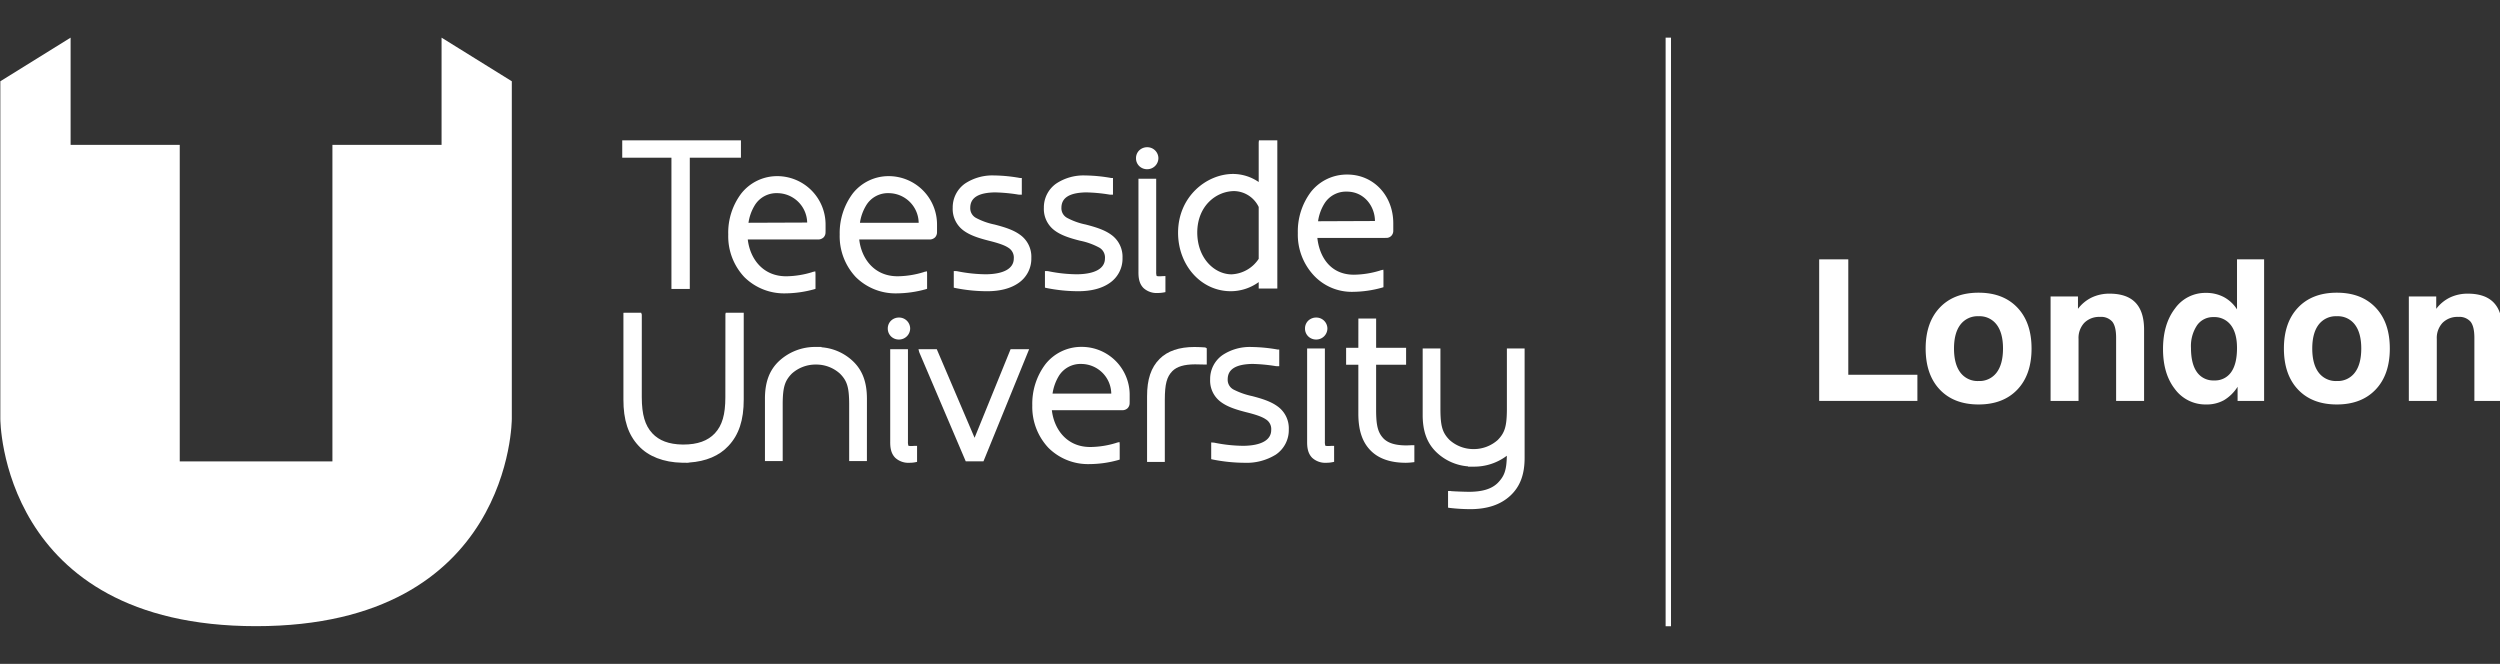 <svg xmlns="http://www.w3.org/2000/svg" xmlns:xlink="http://www.w3.org/1999/xlink" width="835.727" height="221.932" viewBox="0 0 835.727 221.932">
  <rect x="0" y="0" width="835.727" height="221.932" fill="#333333" stroke="none"/>
  <defs>
    <clipPath id="clip-path">
      <path id="Path_30" data-name="Path 30" d="M0-39.164H835.727V-261.1H0Z" fill="rgba(0,0,0,0)"/>
    </clipPath>
  </defs>
  <g id="Group_31" data-name="Group 31" transform="translate(0 261.096)">
    <g id="Group_30" data-name="Group 30" clip-path="url(#clip-path)">
      <g id="Group_1" data-name="Group 1" transform="translate(147.612 -212.664)">
        <path id="Path_1" data-name="Path 1" d="M0,0H-36.488V105.818H-87.525V0h-36.484V-35.848L-147.5-21.266V91.573s-.115,69.316,85.491,69.316,85.49-69.316,85.49-69.316V-21.266L0-35.848Z" fill="#fff"/>
      </g>
      <g id="Group_2" data-name="Group 2" transform="translate(242.5 -156.089)">
        <path id="Path_2" data-name="Path 2" d="M0,0-.022,27.791c0,5.795-1.053,9.4-3.5,12.044C-5.893,42.369-9.337,43.6-14.054,43.6h-.3c-4.519-.076-7.816-1.309-10.088-3.761-2.452-2.642-3.5-6.248-3.516-12.051L-27.953.176l-.212-.64h-5.317l-.615.025V28.539c-.021,6.87,1.6,11.8,5.113,15.527,3.224,3.5,8.337,5.483,14.449,5.609l1.83.021.611-.057V49.61c5.562-.356,10.084-2.272,13.1-5.551,3.5-3.71,5.127-8.643,5.116-15.52v-29H.115Z" fill="#fff"/>
      </g>
      <g id="Group_3" data-name="Group 3" transform="translate(402.816 -144.961)">
        <path id="Path_3" data-name="Path 3" d="M0,0C-.7-.065-2.66-.137-3.462-.137h-.094c-5.069,0-8.98,1.338-11.616,3.977-2.869,2.869-4.2,6.852-4.188,12.536v21.9h5.932V17.491c.018-5.275.633-7.6,2.509-9.553,1.536-1.539,3.951-2.261,7.6-2.276.27,0,.935.015,1.607.033.7.018,1.406.032,1.7.032H.593V.32L.349.133Z" fill="#fff"/>
      </g>
      <g id="Group_4" data-name="Group 4" transform="translate(274.619 -145.006)">
        <path id="Path_4" data-name="Path 4" d="M0,0V-.108H-1.834A17.715,17.715,0,0,0-14.19,4.609c-3.24,3.045-4.735,7.083-4.714,12.7V38.041h5.933V18.914c.035-5.533.693-7.708,3.052-10.106A11.836,11.836,0,0,1-1.913,5.777a11.812,11.812,0,0,1,8.1,3.049c2.38,2.4,3.038,4.57,3.063,10.085v19.13h5.932l.007-20.719c.018-5.616-1.481-9.653-4.71-12.7A17.142,17.142,0,0,0,0,0" fill="#fff"/>
      </g>
      <g id="Group_5" data-name="Group 5" transform="translate(325.792 -114.744)">
        <path id="Path_5" data-name="Path 5" d="M0,0-12.479-29.247l-.155-.374h-6.122l.19.766a4.407,4.407,0,0,0,.155.457L-3.11,7.5l.158.374H2.97L18.242-29.621h-6.2Z" fill="#fff"/>
      </g>
      <g id="Group_6" data-name="Group 6" transform="translate(471.109 -112.231)">
        <path id="Path_6" data-name="Path 6" d="M0,0C-.37.014-.733.032-.985.032c-3.62-.014-6.04-.74-7.6-2.286-1.887-1.967-2.495-4.286-2.5-9.542V-26.932H-1.064v-5.662H-11.08v-9.793h-5.936l-.011,9.793h-4.088v5.662h4.088V-10.7c-.014,5.687,1.32,9.667,4.192,12.529,2.668,2.66,6.605,4.009,11.71,4.009A20.945,20.945,0,0,0,1.15,5.68L1.7,5.623V-.036H1.086C.8-.036.4-.018,0,0" fill="#fff"/>
      </g>
      <g id="Group_7" data-name="Group 7" transform="translate(427.025 -125.291)">
        <path id="Path_7" data-name="Path 7" d="M0,0C-2.355-1.708-5.479-2.617-8.474-3.4a24.991,24.991,0,0,1-6.144-2.16,3.678,3.678,0,0,1-2-3.441c0-3.358,2.708-5.044,8.244-5.148a56.994,56.994,0,0,1,7.856.737A4.726,4.726,0,0,0,0-13.389H.615v-5.565L.05-18.965a53.582,53.582,0,0,0-8.7-.841,16.431,16.431,0,0,0-9.671,2.682A9.717,9.717,0,0,0-22.484-9.01a8.844,8.844,0,0,0,3.509,7.522C-16.829.14-14,1.082-10.408,2c2.394.593,5.044,1.341,6.522,2.362A3.792,3.792,0,0,1-2.074,7.956c0,3.326-3.3,5.2-9.269,5.271h-.032a50.1,50.1,0,0,1-9.42-.985,3.937,3.937,0,0,0-.686-.1l-.651-.04v5.587l.474.111A55.7,55.7,0,0,0-10.994,18.9,18.5,18.5,0,0,0-.518,16.16,9.891,9.891,0,0,0,3.807,7.751,9.011,9.011,0,0,0,0,0" fill="#fff"/>
      </g>
      <g id="Group_8" data-name="Group 8" transform="translate(305.158 -112.014)">
        <path id="Path_8" data-name="Path 8" d="M0,0C-.2.011-.381.022-.507.022a3.726,3.726,0,0,1-.978-.094,4.382,4.382,0,0,1-.154-1.4V-32.35H-7.568V-1.467c-.018,1.834.173,3.912,1.7,5.436a6.493,6.493,0,0,0,4.81,1.65,9.32,9.32,0,0,0,1.977-.2l.489-.1V-.036H.8C.557-.036.266-.018,0,0" fill="#fff"/>
      </g>
      <g id="Group_9" data-name="Group 9" transform="translate(503.739 -144.609)">
        <path id="Path_9" data-name="Path 9" d="M0,0V20.507c-.04,5.519-.7,7.687-3.056,10.088a12.021,12.021,0,0,1-8.01,3.042,11.938,11.938,0,0,1-8.1-3.045c-2.362-2.395-3.016-4.566-3.052-10.081V0h-5.932V22.085c-.025,5.616,1.47,9.653,4.7,12.706a17.2,17.2,0,0,0,10.481,4.623v.094h1.822A18.1,18.1,0,0,0-.014,35.859c-.105,4.835-.8,6.794-3.038,9.088-2.007,2-5.149,2.97-9.61,2.97-1.341,0-5.055-.133-5.986-.227a1.228,1.228,0,0,0-.41-.05h-.611v5.573l.51.086a61.215,61.215,0,0,0,6.853.42c5.813,0,10.235-1.5,13.518-4.565,3.242-3.053,4.742-7.1,4.713-12.724V0Z" fill="#fff"/>
      </g>
      <g id="Group_10" data-name="Group 10" transform="translate(400.232 -183.368)">
        <path id="Path_10" data-name="Path 10" d="M0,0C.032-8.981,6.4-13.834,12.375-13.849h.018a9.316,9.316,0,0,1,8.146,5.314V8.794a11.465,11.465,0,0,1-9.031,5.184h-.05C5.849,13.964.032,8.733,0,0M11.181,19.623a15.943,15.943,0,0,0,9.358-3.049v2.153h6.227V-30.811H20.622l-.061.547c-.014.14-.022.262-.022.366v13.022a15.213,15.213,0,0,0-8.589-2.7C3.128-19.561-6.4-12.048-6.414.068-6.4,11.023,1.323,19.612,11.181,19.623" fill="#fff"/>
      </g>
      <g id="Group_11" data-name="Group 11" transform="translate(340.958 -182.64)">
        <path id="Path_11" data-name="Path 11" d="M0,0C-2.139-1.546-4.821-2.445-8.463-3.394a22.714,22.714,0,0,1-6.151-2.179A3.664,3.664,0,0,1-16.61-9c.011-3.361,2.707-5.044,8.244-5.141a55.5,55.5,0,0,1,7.83.733,3.74,3.74,0,0,0,.547.029H.622v-5.569H.054a51.865,51.865,0,0,0-8.7-.855,16.531,16.531,0,0,0-9.678,2.685A9.731,9.731,0,0,0-22.474-9.01a8.924,8.924,0,0,0,3.506,7.532C-16.8.165-13.971,1.1-10.4,2.01c3.376.837,5.328,1.546,6.518,2.347A3.828,3.828,0,0,1-2.056,7.963c-.015,3.326-3.312,5.2-9.28,5.271h-.093a50.373,50.373,0,0,1-9.488-1.01,3.238,3.238,0,0,0-.589-.061h-.615V17.7l.467.115a53.9,53.9,0,0,0,10.667,1.082c4.343,0,7.87-.917,10.476-2.729A9.852,9.852,0,0,0,3.807,7.751,8.978,8.978,0,0,0,0,0" fill="#fff"/>
      </g>
      <g id="Group_12" data-name="Group 12" transform="translate(352.461 -184.119)">
        <path id="Path_12" data-name="Path 12" d="M0,0C2.161,1.639,4.99,2.581,8.575,3.487a22.973,22.973,0,0,1,6.518,2.352,3.811,3.811,0,0,1,1.822,3.6c-.01,3.326-3.307,5.2-9.279,5.274A48.524,48.524,0,0,1-1.938,13.7a3.523,3.523,0,0,0-.593-.061h-.615v5.533l.468.115A53.593,53.593,0,0,0,7.978,20.374c4.35,0,7.877-.92,10.487-2.732a9.842,9.842,0,0,0,4.321-8.41,9.028,9.028,0,0,0-3.8-7.754C16.84-.068,14.151-.967,10.505-1.916A22.658,22.658,0,0,1,4.361-4.095a3.644,3.644,0,0,1-2-3.426c.01-3.362,2.71-5.041,8.247-5.141a53.822,53.822,0,0,1,7.823.733,3.7,3.7,0,0,0,.547.032H19.6v-5.572h-.564a52.214,52.214,0,0,0-8.7-.852A16.462,16.462,0,0,0,.661-15.639,9.726,9.726,0,0,0-3.505-7.525,8.936,8.936,0,0,0,0,0" fill="#fff"/>
      </g>
      <g id="Group_13" data-name="Group 13" transform="translate(389.092 -163.347)">
        <path id="Path_13" data-name="Path 13" d="M0,0,.5-.093V-5.468l-.626.018c-.2.007-.453.018-.7.036s-.479.028-.626.028a3.5,3.5,0,0,1-.978-.1,4.215,4.215,0,0,1-.158-1.392V-38.005H-8.517V-6.881c-.014,1.841.18,3.926,1.711,5.443A6.5,6.5,0,0,0-2,.194,10.855,10.855,0,0,0,0,0" fill="#fff"/>
      </g>
      <g id="Group_14" data-name="Group 14" transform="translate(444.568 -112.017)">
        <path id="Path_14" data-name="Path 14" d="M0,0C-.209.014-.4.025-.532.025a3.693,3.693,0,0,1-.985-.1,4.186,4.186,0,0,1-.155-1.391V-32.587H-7.607v31.12C-7.618.37-7.424,2.452-5.9,3.976a6.505,6.505,0,0,0,4.81,1.647,10.053,10.053,0,0,0,2.01-.212l.493-.1V-.032H.8C.572-.032.273-.014,0,0" fill="#fff"/>
      </g>
      <g id="Group_15" data-name="Group 15" transform="translate(439.978 -147.592)">
        <path id="Path_15" data-name="Path 15" d="M0,0H.025A3.734,3.734,0,0,0,3.761-3.685,3.706,3.706,0,0,0,.022-7.352,3.819,3.819,0,0,0-2.635-6.313a3.6,3.6,0,0,0-1.09,2.621A3.615,3.615,0,0,0-2.642-1.053,3.772,3.772,0,0,0,0,0" fill="#fff"/>
      </g>
      <g id="Group_16" data-name="Group 16" transform="translate(300.502 -147.592)">
        <path id="Path_16" data-name="Path 16" d="M0,0H.022A3.733,3.733,0,0,0,3.757-3.685,3.7,3.7,0,0,0,.018-7.352,3.8,3.8,0,0,0-2.635-6.313a3.624,3.624,0,0,0-1.09,2.624A3.642,3.642,0,0,0-2.642-1.05,3.73,3.73,0,0,0,0,0" fill="#fff"/>
      </g>
      <g id="Group_17" data-name="Group 17" transform="translate(383.486 -204.529)">
        <path id="Path_17" data-name="Path 17" d="M0,0H.022A3.73,3.73,0,0,0,3.757-3.681,3.708,3.708,0,0,0,.018-7.352,3.8,3.8,0,0,0-2.635-6.313,3.6,3.6,0,0,0-3.728-3.685,3.609,3.609,0,0,0-2.65-1.053,3.73,3.73,0,0,0,0,0" fill="#fff"/>
      </g>
      <g id="Group_18" data-name="Group 18" transform="translate(287.473 -186.625)">
        <path id="Path_18" data-name="Path 18" d="M0,0A15.451,15.451,0,0,1,2.114-5.871,8.464,8.464,0,0,1,9.667-9.9,10.07,10.07,0,0,1,19.63-.076V0ZM12.234,23.6a36.922,36.922,0,0,0,9.787-1.388l.424-.14v-5.1l-.047-.751-.741.158a1.415,1.415,0,0,0-.366.122,30.466,30.466,0,0,1-8.64,1.384h-.068C4.62,17.879.46,11.807-.241,5.583l23.34,0a2.6,2.6,0,0,0,2.028-.723,2.5,2.5,0,0,0,.633-1.769c0-.075,0-.144.007-.266V.7A16.168,16.168,0,0,0,9.822-15.589H9.775A15.246,15.246,0,0,0-2.391-9.808,22.075,22.075,0,0,0-6.77,3.958,19.922,19.922,0,0,0-1.388,18.152,18.828,18.828,0,0,0,12.234,23.6" fill="#fff"/>
      </g>
      <g id="Group_19" data-name="Group 19" transform="translate(250.21 -186.625)">
        <path id="Path_19" data-name="Path 19" d="M0,0A15.5,15.5,0,0,1,2.114-5.871,8.488,8.488,0,0,1,9.675-9.9,10.057,10.057,0,0,1,19.623-.076ZM21.974,22.226l.428-.141v-5.1l-.065-.747-.744.165a.9.9,0,0,0-.291.1,30.56,30.56,0,0,1-8.64,1.384h-.068C4.631,17.879.471,11.807-.234,5.583l23.326,0a2.64,2.64,0,0,0,2.031-.716,2.418,2.418,0,0,0,.633-1.751,2.533,2.533,0,0,1,.014-.291V.7A16.176,16.176,0,0,0,9.818-15.589H9.775A15.277,15.277,0,0,0-2.394-9.808,21.74,21.74,0,0,0-6.763,3.958a19.9,19.9,0,0,0,5.382,14.2A18.843,18.843,0,0,0,12.234,23.6a37.25,37.25,0,0,0,9.74-1.373" fill="#fff"/>
      </g>
      <g id="Group_20" data-name="Group 20" transform="translate(440.612 -187.136)">
        <path id="Path_20" data-name="Path 20" d="M0,0A15.369,15.369,0,0,1,2.114-5.885,8.472,8.472,0,0,1,9.675-9.9c5.838.018,9.336,5.008,9.347,9.822ZM11.591,23.595h.039a37.089,37.089,0,0,0,9.815-1.413l.421-.136V16.955l-.036-.762-.755.176a1.827,1.827,0,0,0-.388.126,30.92,30.92,0,0,1-8.7,1.377C3.93,17.865.417,11.634-.234,5.569l22.693,0c.068,0,.14-.007.216-.007a2.281,2.281,0,0,0,1.848-.712,2.436,2.436,0,0,0,.625-1.779c0-.072,0-.141,0-.256V.68c-.007-9.273-6.6-16.276-15.337-16.287H9.768a15.262,15.262,0,0,0-12.152,5.8A21.969,21.969,0,0,0-6.759,3.948a19.956,19.956,0,0,0,5.378,14.2,17.329,17.329,0,0,0,12.972,5.45" fill="#fff"/>
      </g>
      <g id="Group_21" data-name="Group 21" transform="translate(371.486 -129.618)">
        <path id="Path_21" data-name="Path 21" d="M0,0V.09H-19.63a15.812,15.812,0,0,1,2.114-5.9,8.475,8.475,0,0,1,7.554-4A10.069,10.069,0,0,1,0,0M-9.808-15.52H-9.84A15.27,15.27,0,0,0-22.021-9.714,21.988,21.988,0,0,0-26.4,4.041,19.949,19.949,0,0,0-21,18.231,18.745,18.745,0,0,0-7.388,23.667,36.532,36.532,0,0,0,2.394,22.29l.425-.136V17.048L2.75,16.29,2,16.466a1.619,1.619,0,0,0-.324.108,30.266,30.266,0,0,1-8.6,1.377h-.105c-7.963,0-12.126-6.076-12.831-12.3l23.315,0a1.91,1.91,0,0,1,.2,0,2.5,2.5,0,0,0,1.837-.7,2.452,2.452,0,0,0,.648-1.758c0-.076,0-.144.01-.281V.777A16.025,16.025,0,0,0-9.808-15.52" fill="#fff"/>
      </g>
      <g id="Group_22" data-name="Group 22" transform="translate(224.456 -164.503)">
        <path id="Path_22" data-name="Path 22" d="M0,0H6.133V-43.876h17.1v-5.8h-39.68v5.8H0Z" fill="#fff"/>
      </g>
      <g id="Group_23" data-name="Group 23" transform="translate(608.135 -127.077)">
        <path id="Path_23" data-name="Path 23" d="M0,0V-47.32H9.732V-8.74h23.1V0Z" fill="#fff"/>
      </g>
      <g id="Group_24" data-name="Group 24" transform="translate(653.205 -144.587)">
        <path id="Path_24" data-name="Path 24" d="M0,0Q0,5.2,2.135,8.032a7.185,7.185,0,0,0,6.091,2.829,7.115,7.115,0,0,0,6.022-2.829Q16.382,5.206,16.383,0q0-5.172-2.121-7.981a7.115,7.115,0,0,0-6.036-2.812A7.2,7.2,0,0,0,2.135-7.981Q0-5.171,0,0M-9.477,0q0-8.7,4.724-13.683t12.979-4.98q8.223,0,12.96,4.98T25.925,0q0,8.742-4.739,13.719T8.226,18.7q-8.262,0-12.979-4.98T-9.477,0" fill="#fff"/>
      </g>
      <g id="Group_25" data-name="Group 25" transform="translate(685.49 -127.077)">
        <path id="Path_25" data-name="Path 25" d="M0,0V-34.92H9.157v4.145a12.7,12.7,0,0,1,4.623-3.807,13.684,13.684,0,0,1,5.943-1.269q5.787,0,8.661,3T31.257-23.8V0H21.909V-21.107q0-3.755-1.269-5.364a4.942,4.942,0,0,0-4.127-1.608A6.992,6.992,0,0,0,11.274-26.1a7.381,7.381,0,0,0-1.927,5.382V0Z" fill="#fff"/>
      </g>
      <g id="Group_26" data-name="Group 26" transform="translate(732.424 -144.778)">
        <path id="Path_26" data-name="Path 26" d="M0,0Q0,5.3,1.992,8.078a6.632,6.632,0,0,0,5.752,2.779,6.528,6.528,0,0,0,5.684-2.764Q15.392,5.331,15.387,0q0-4.945-2.056-7.633A6.867,6.867,0,0,0,7.55-10.315,6.494,6.494,0,0,0,2.024-7.564,12.518,12.518,0,0,0,0,0M24.447-29.621V17.7H15.582v-4.72a13.7,13.7,0,0,1-4.545,4.479,11.831,11.831,0,0,1-5.928,1.431A12.652,12.652,0,0,1-5.346,13.78q-4-5.106-4-13.395,0-8.354,4-13.572a12.43,12.43,0,0,1,10.325-5.22A12.624,12.624,0,0,1,11.005-17a11.773,11.773,0,0,1,4.382,4.113V-29.621Z" fill="#fff"/>
      </g>
      <g id="Group_27" data-name="Group 27" transform="translate(772.967 -144.587)">
        <path id="Path_27" data-name="Path 27" d="M0,0Q0,5.2,2.135,8.032a7.185,7.185,0,0,0,6.091,2.829,7.115,7.115,0,0,0,6.022-2.829Q16.382,5.206,16.383,0q0-5.172-2.121-7.981a7.115,7.115,0,0,0-6.036-2.812A7.2,7.2,0,0,0,2.135-7.981Q0-5.171,0,0M-9.477,0q0-8.7,4.724-13.683t12.979-4.98q8.223,0,12.96,4.98T25.925,0q0,8.742-4.739,13.719T8.226,18.7q-8.262,0-12.979-4.98T-9.477,0" fill="#fff"/>
      </g>
      <g id="Group_28" data-name="Group 28" transform="translate(805.252 -127.077)">
        <path id="Path_28" data-name="Path 28" d="M0,0V-34.92H9.157v4.145a12.7,12.7,0,0,1,4.623-3.807,13.684,13.684,0,0,1,5.943-1.269q5.787,0,8.661,3T31.257-23.8V0H21.909V-21.107q0-3.755-1.269-5.364a4.942,4.942,0,0,0-4.127-1.608A6.988,6.988,0,0,0,11.275-26.1a7.377,7.377,0,0,0-1.928,5.382V0Z" fill="#fff"/>
      </g>
      <g id="Group_29" data-name="Group 29" transform="translate(557.699 -248.513)">
        <path id="Path_29" data-name="Path 29" d="M0,0V196.765" fill="rgba(0,0,0,0)" stroke="#fff" stroke-width="1.798"/>
      </g>
    </g>
  </g>
</svg>
